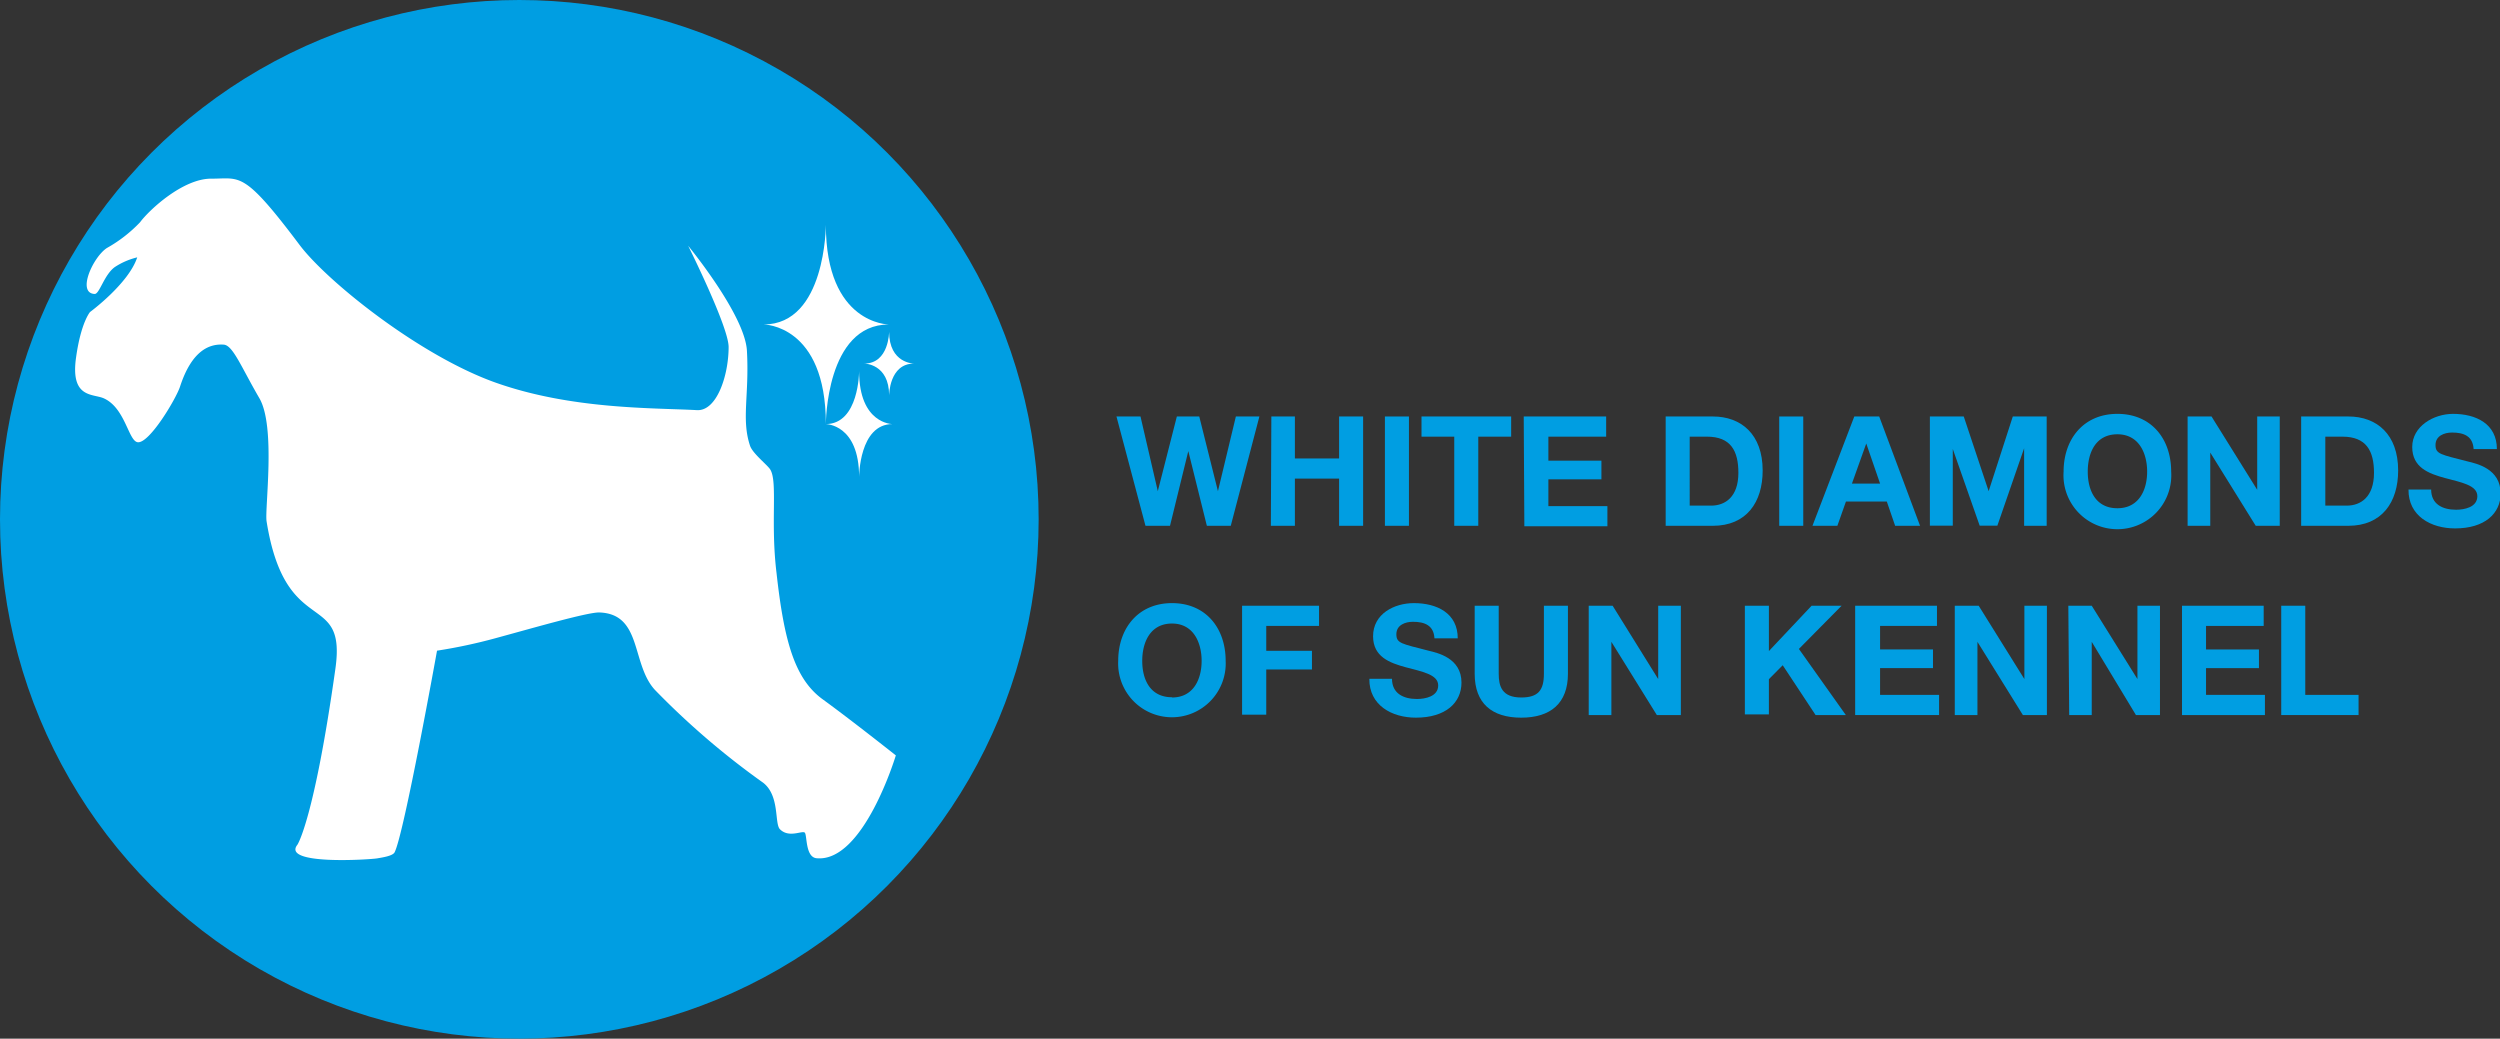 <svg xmlns="http://www.w3.org/2000/svg" viewBox="0 0 200.79 83.42"><rect x="0" y="0" width="200.79" height="83.42" fill="#333333" stroke="none"/><defs><style>.cls-1{fill:#009ee2;}.cls-2{fill:#fff;}</style></defs><g id="Livello_2" data-name="Livello 2"><g id="Livello_1-2" data-name="Livello 1"><circle class="cls-1" cx="41.71" cy="41.71" r="41.71"/><path class="cls-2" d="M17,14.35c2.32,0,2.55-.68,7.06,5.32,2.21,2.94,9.69,8.93,15.8,11.08s12.64,2,16.1,2.19c1.61.11,2.56-2.79,2.56-5.07,0-1.62-3.25-8.13-3.25-8.13s4.56,5.54,4.72,8.43c.2,3.59-.46,5.5.25,7.63.21.63,1.42,1.56,1.63,1.92.6,1,0,4.23.5,8.32.61,5.54,1.49,8.52,3.71,10.13s5.87,4.5,5.87,4.5-2.59,8.63-6.37,8.26c-.9-.09-.75-1.84-.94-2.05s-1.27.46-2-.28c-.45-.46,0-2.68-1.34-3.73a63.1,63.1,0,0,1-8.7-7.46c-1.92-2.09-1-6.12-4.49-6.22-1,0-5.41,1.28-8.32,2.07a42.23,42.23,0,0,1-4.69,1S32.45,67,31.69,68.46c-.16.3-1.06.42-1.39.48-.57.1-7.74.57-6.41-1.1,0,0,1.34-2,3.05-14.15.9-6.41-4-2.24-5.53-11.82-.16-1,.76-7.6-.58-9.89-1.44-2.47-2.12-4.25-2.86-4.3-1.11-.08-2.55.42-3.51,3.37-.33,1-2.44,4.53-3.38,4.47-.77-.05-1-2.77-2.77-3.54-.88-.37-2.67,0-2.2-3.28.39-2.8,1.12-3.64,1.12-3.64s3.1-2.28,3.79-4.39a5.72,5.72,0,0,0-1.8.78c-.86.62-1.23,2.18-1.62,2.16-1.46-.07-.11-3,1-3.7a11.26,11.26,0,0,0,2.65-2.06c.74-1,3.49-3.55,5.77-3.5"/><path class="cls-2" d="M66.33,18.06s0,8-5,8c0,0,5,0,5,8,0,0,0-8,5.06-8,0,0-5.06,0-5.06-8"/><path class="cls-2" d="M71.41,26.64s0,2.56-2,2.56c0,0,2,0,2,2.56,0,0,0-2.56,2-2.56,0,0-2,0-2-2.56"/><path class="cls-2" d="M69,29.81s0,4.25-2.68,4.25c0,0,2.68,0,2.68,4.25,0,0,0-4.25,2.68-4.25,0,0-2.68,0-2.68-4.25"/><path class="cls-1" d="M98.85,42.23H96.93l-1.49-6h0l-1.47,6H92l-2.33-8.78H91.6l1.39,6h0l1.53-6h1.8l1.5,6h0l1.44-6h1.89Z"/><path class="cls-1" d="M102.11,33.45H104v3.37h3.55V33.45h1.93v8.78h-1.93V38.44H104v3.79h-1.93Z"/><path class="cls-1" d="M111.23,33.45h1.93v8.78h-1.93Z"/><path class="cls-1" d="M116.8,35.07h-2.63V33.45h7.2v1.62h-2.64v7.16H116.8Z"/><path class="cls-1" d="M122.38,33.45H129v1.62h-4.64V37h4.26v1.5h-4.26v2.15h4.74v1.62h-6.67Z"/><path class="cls-1" d="M133.78,33.45h3.79c2.27,0,4,1.43,4,4.34,0,2.55-1.3,4.44-4,4.44h-3.79Zm1.93,7.16h1.72c1.12,0,2.19-.69,2.19-2.63,0-1.77-.61-2.91-2.53-2.91h-1.38Z"/><path class="cls-1" d="M142.9,33.45h1.93v8.78H142.9Z"/><path class="cls-1" d="M148.93,33.45h2l3.28,8.78h-2l-.67-1.95h-3.28l-.69,1.95h-2Zm-.19,5.39H151l-1.11-3.22h0Z"/><path class="cls-1" d="M155,33.45h2.72l2,6h0l1.94-6h2.72v8.78h-1.81V36h0l-2.15,6.22H159l-2.16-6.16h0v6.16H155Z"/><path class="cls-1" d="M170.06,33.24c2.72,0,4.32,2,4.32,4.64a4.33,4.33,0,1,1-8.64,0C165.74,35.27,167.34,33.24,170.06,33.24Zm0,7.58c1.74,0,2.39-1.48,2.39-2.94s-.65-3-2.39-3-2.38,1.47-2.38,3S168.33,40.82,170.06,40.82Z"/><path class="cls-1" d="M175.7,33.45h1.92l3.67,5.89h0V33.45h1.81v8.78h-1.93l-3.65-5.88h0v5.88H175.7Z"/><path class="cls-1" d="M184.82,33.45h3.79c2.28,0,4,1.43,4,4.34,0,2.55-1.31,4.44-4,4.44h-3.79Zm1.94,7.16h1.72c1.12,0,2.19-.69,2.19-2.63,0-1.77-.62-2.91-2.54-2.91h-1.37Z"/><path class="cls-1" d="M195.26,39.32c0,1.17.91,1.62,2,1.62.67,0,1.71-.2,1.71-1.09s-1.32-1.11-2.61-1.46-2.62-.84-2.62-2.49,1.7-2.66,3.28-2.66c1.84,0,3.52.8,3.52,2.83h-1.87c-.06-1.06-.81-1.33-1.73-1.33-.62,0-1.33.26-1.33,1s.42.76,2.62,1.33c.64.16,2.61.56,2.61,2.56,0,1.61-1.27,2.81-3.66,2.81-1.94,0-3.76-1-3.74-3.12Z"/><path class="cls-1" d="M94.13,48.44c2.71,0,4.31,2,4.31,4.64a4.32,4.32,0,1,1-8.63,0C89.81,50.47,91.41,48.44,94.13,48.44Zm0,7.58c1.73,0,2.38-1.48,2.38-2.94s-.65-3-2.38-3-2.39,1.48-2.39,3S92.39,56,94.13,56Z"/><path class="cls-1" d="M99.76,48.65h6.18v1.62H101.7v2h3.67v1.5H101.7v3.63H99.76Z"/><path class="cls-1" d="M111.8,54.52c0,1.17.91,1.62,2,1.62.67,0,1.71-.2,1.71-1.09s-1.32-1.11-2.61-1.46-2.62-.84-2.62-2.49c0-1.8,1.7-2.66,3.28-2.66,1.84,0,3.52.8,3.52,2.83h-1.87c-.06-1.06-.81-1.33-1.73-1.33-.62,0-1.33.26-1.33,1s.42.76,2.62,1.33c.64.16,2.61.56,2.61,2.55,0,1.62-1.27,2.82-3.66,2.82-1.94,0-3.76-1-3.74-3.12Z"/><path class="cls-1" d="M125.93,54.11c0,2.38-1.4,3.53-3.75,3.53s-3.74-1.14-3.74-3.53V48.65h1.93v5.46c0,1,.25,1.91,1.81,1.91,1.38,0,1.82-.6,1.82-1.91V48.65h1.93Z"/><path class="cls-1" d="M127.6,48.65h1.92l3.66,5.89h0V48.65H135v8.78h-1.93l-3.65-5.88h0v5.88H127.6Z"/><path class="cls-1" d="M140.14,48.65h1.93v3.64l3.43-3.64h2.41l-3.43,3.47,3.77,5.31h-2.43l-2.64-4-1.11,1.12v2.83h-1.93Z"/><path class="cls-1" d="M149,48.65h6.57v1.62H151v1.89h4.25v1.5H151v2.15h4.74v1.62H149Z"/><path class="cls-1" d="M157,48.65h1.92l3.67,5.89h0V48.65h1.81v8.78h-1.93l-3.65-5.88h0v5.88H157Z"/><path class="cls-1" d="M166.12,48.65H168l3.67,5.89h0V48.65h1.81v8.78h-1.93L168,51.55h0v5.88h-1.81Z"/><path class="cls-1" d="M175.25,48.65h6.56v1.62h-4.63v1.89h4.25v1.5h-4.25v2.15h4.73v1.62h-6.66Z"/><path class="cls-1" d="M183.22,48.65h1.93v7.16h4.28v1.62h-6.21Z"/></g></g></svg>